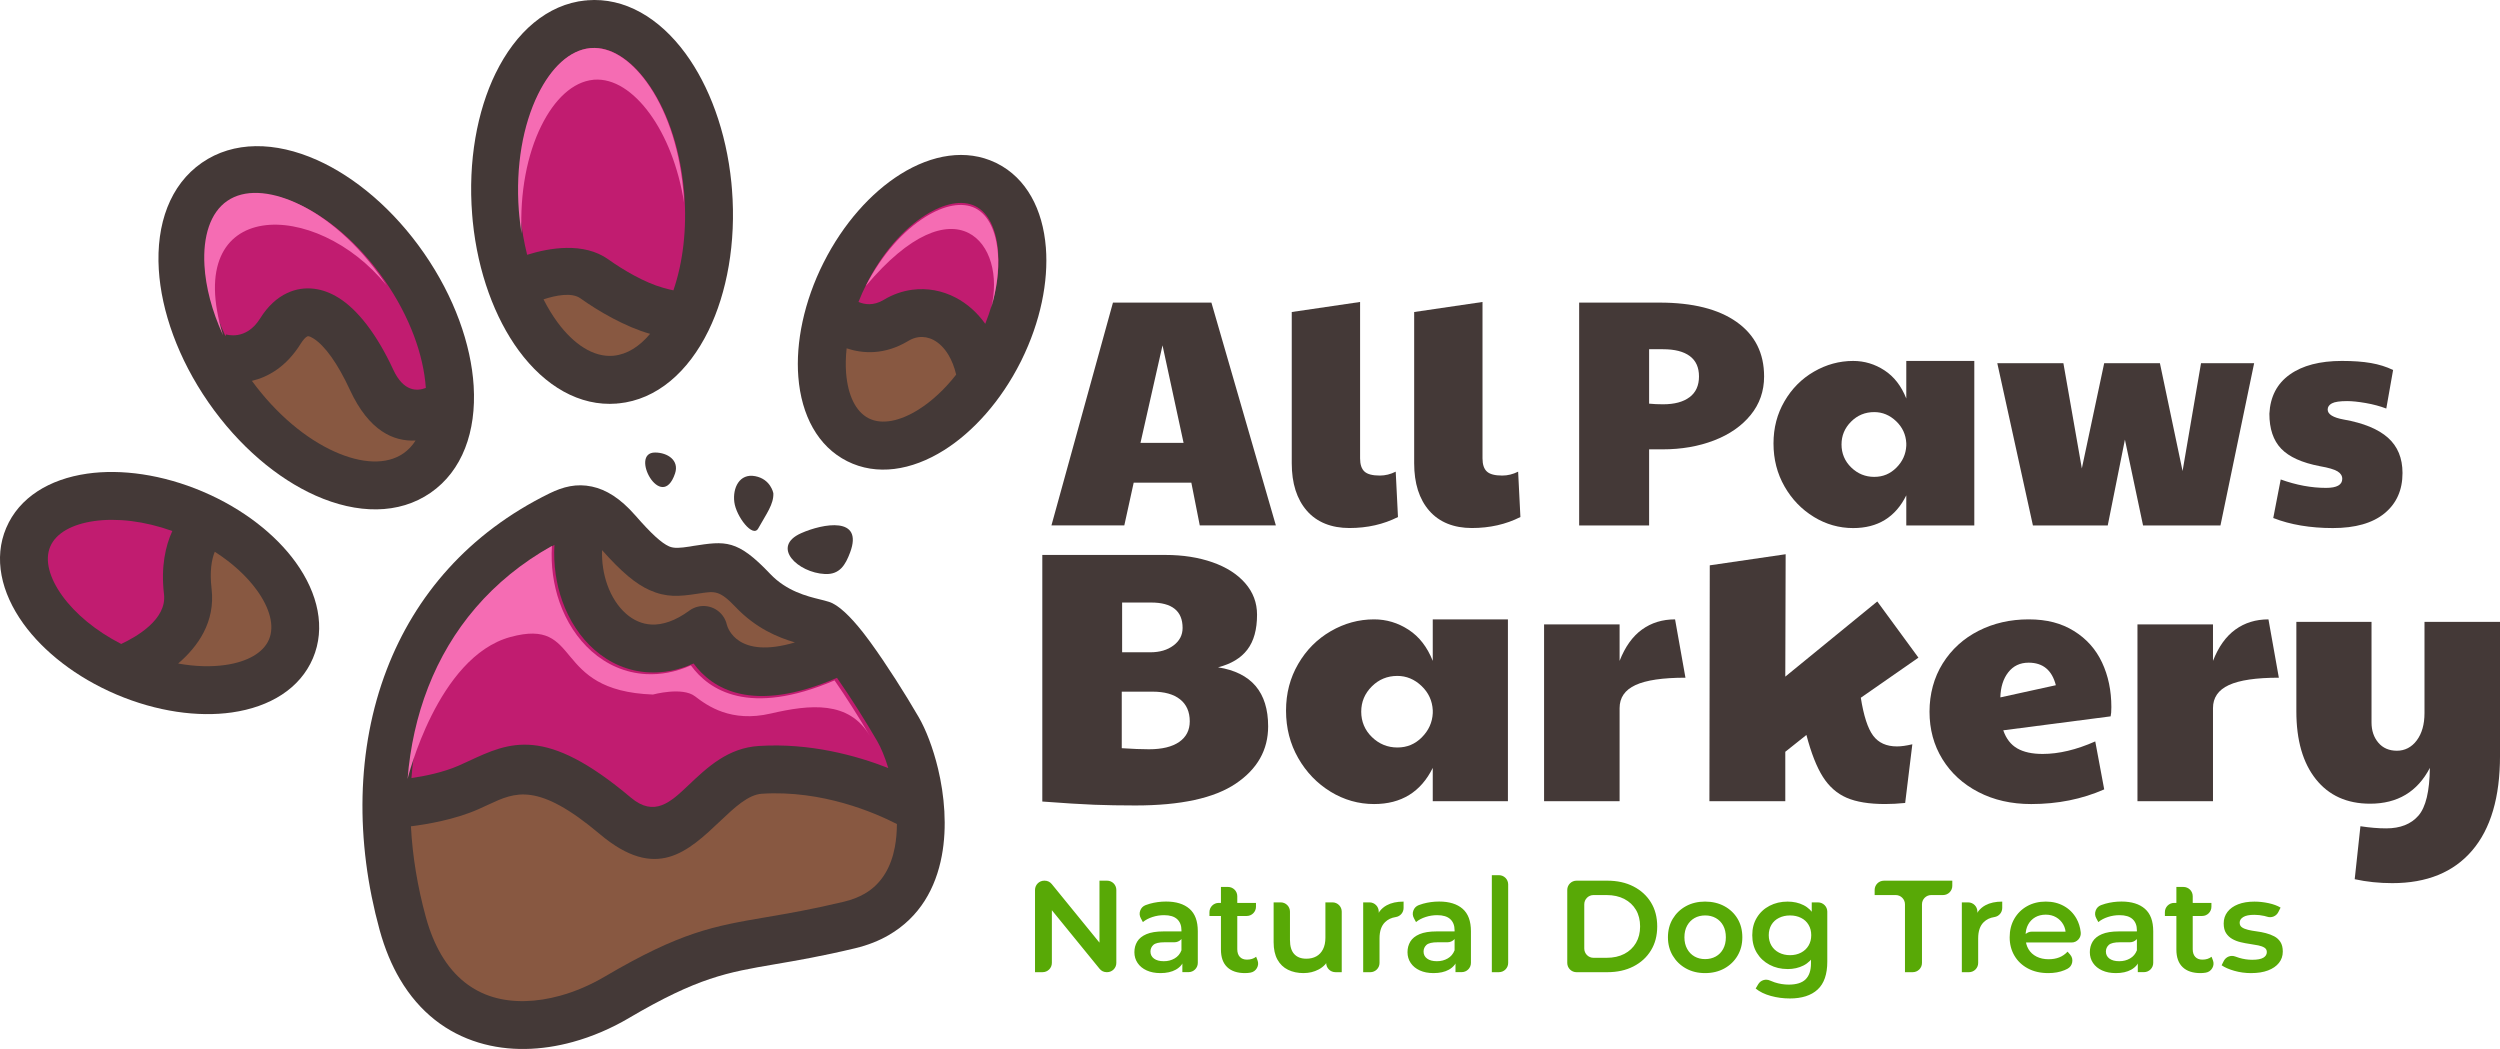 <?xml version="1.0" encoding="UTF-8"?> <svg xmlns="http://www.w3.org/2000/svg" id="Layer_2" viewBox="0 0 1329.05 557.66"><defs><style>.cls-1{fill:#443937;}.cls-2{fill:#885841;}.cls-3{fill:#e6e6e6;}.cls-4{fill:#58a906;}.cls-5{fill:#f56cb3;}.cls-6{fill:#c11c70;}</style></defs><g id="Layer_1-2"><g><path class="cls-1" d="m591.67,160.87h52.34l34.27,118.46h-40.46l-4.48-22.73h-30.65l-4.99,22.73h-38.74l32.71-118.46Zm37.54,74.56l-11.19-51.83-11.71,51.83h22.9Z"></path><path class="cls-1" d="m694.73,271.5c-5.34-6.14-8.01-14.55-8.01-25.22v-80.41l36.33-5.34v83.17c0,3.21.77,5.54,2.32,6.97,1.55,1.44,4.28,2.15,8.18,2.15,2.87,0,5.68-.69,8.44-2.07l1.2,24.11c-7.69,3.9-16.3,5.85-25.83,5.85s-17.3-3.07-22.64-9.21Z"></path><path class="cls-1" d="m759.81,271.5c-5.34-6.14-8.01-14.55-8.01-25.22v-80.41l36.33-5.34v83.17c0,3.21.77,5.54,2.32,6.97,1.55,1.44,4.28,2.15,8.18,2.15,2.87,0,5.68-.69,8.44-2.07l1.21,24.11c-7.69,3.9-16.3,5.85-25.83,5.85s-17.3-3.07-22.64-9.21Z"></path></g><path class="cls-1" d="m839.51,160.87h42.7c17.68,0,31.36,3.44,41.07,10.33,9.7,6.89,14.55,16.53,14.55,28.93,0,7.81-2.38,14.64-7.15,20.49-4.76,5.85-11.25,10.36-19.46,13.52-8.21,3.16-17.3,4.74-27.29,4.74h-7.23v40.46h-37.19v-118.46Zm58.72,50.28c3.33-2.52,4.99-6.2,4.99-11.02s-1.64-8.44-4.91-10.85c-3.27-2.41-8.01-3.62-14.21-3.62h-7.4v28.93c2.29.23,4.76.34,7.4.34,6.08,0,10.79-1.26,14.12-3.79Z"></path><g><path class="cls-1" d="m964.26,274.78c-6.49-3.96-11.68-9.35-15.58-16.19-3.9-6.83-5.85-14.43-5.85-22.81s1.95-15.76,5.85-22.47c3.9-6.72,9.13-11.97,15.67-15.75s13.49-5.68,20.83-5.68c5.97,0,11.51,1.67,16.62,4.99,5.11,3.33,8.98,8.32,11.62,14.98v-19.97h36.16v87.47h-36.16v-16.01c-5.74,11.6-15.15,17.39-28.24,17.39-7.46,0-14.44-1.98-20.92-5.94Zm43.91-26.17c3.27-3.27,5.02-7.15,5.25-11.62v-1.38c-.23-4.59-2.04-8.49-5.42-11.71-3.39-3.21-7.26-4.82-11.62-4.82-4.82,0-8.93,1.69-12.31,5.08-3.39,3.39-5.08,7.43-5.08,12.14s1.72,8.9,5.17,12.23c3.44,3.33,7.52,4.99,12.22,4.99s8.52-1.64,11.79-4.91Z"></path><path class="cls-1" d="m1061.81,193.07h35.13l9.81,55.96,11.88-55.96h29.62l12.05,57.34,9.81-57.34h28.24l-17.91,86.27h-41.15l-9.64-45.63-9.13,45.63h-39.78l-18.94-86.27Z"></path><path class="cls-1" d="m1208.51,275.38l3.96-20.49c8.26,2.99,16.3,4.48,24.11,4.48,5.74,0,8.61-1.61,8.61-4.82,0-1.61-.83-2.93-2.5-3.96-1.67-1.03-4.79-1.95-9.38-2.75-9.53-1.83-16.39-4.93-20.58-9.3-4.19-4.36-6.28-10.56-6.28-18.6.46-9.07,4.07-16.01,10.85-20.83,6.77-4.82,16.01-7.23,27.72-7.23,5.97,0,11.11.37,15.41,1.12,4.3.75,8.24,1.98,11.79,3.7l-3.62,20.49c-3.33-1.26-6.97-2.24-10.93-2.93-3.96-.69-7.26-1.03-9.9-1.03-3.9,0-6.6.4-8.09,1.21-1.49.8-2.24,1.89-2.24,3.27,0,2.53,2.87,4.3,8.61,5.34,10.44,1.84,18.25,5.05,23.42,9.64,5.17,4.59,7.75,10.85,7.75,18.77,0,9.07-3.19,16.21-9.56,21.44-6.37,5.22-15.53,7.83-27.46,7.83s-22.62-1.78-31.68-5.34Z"></path></g><g><path class="cls-1" d="m581.7,427.82c-6.72-.26-15.92-.83-27.59-1.71v-131.09h65.45c9.26,0,17.6,1.3,25.02,3.9,7.42,2.6,13.22,6.31,17.41,11.13,4.19,4.82,6.28,10.4,6.28,16.74,0,7.87-1.71,14.05-5.14,18.55-3.42,4.5-8.63,7.64-15.6,9.42,17.76,2.79,26.64,13.26,26.64,31.39,0,12.56-5.74,22.71-17.22,30.44-11.48,7.74-29.27,11.61-53.37,11.61-7.87,0-15.16-.13-21.88-.38Zm45.19-33.39c3.74-2.6,5.61-6.25,5.61-10.94,0-5.07-1.71-8.97-5.14-11.7-3.42-2.73-8.31-4.09-14.65-4.09h-16.36v30.06c5.71.38,10.53.57,14.46.57,6.97,0,12.33-1.3,16.08-3.9Zm-15.32-47.66c4.95,0,9.04-1.2,12.27-3.62,3.23-2.41,4.85-5.52,4.85-9.32,0-9-5.58-13.51-16.74-13.51h-15.41v26.45h15.03Z"></path><path class="cls-1" d="m707.37,420.88c-7.17-4.38-12.91-10.34-17.22-17.88-4.31-7.54-6.47-15.95-6.47-25.21s2.16-17.41,6.47-24.83c4.31-7.42,10.08-13.22,17.31-17.41,7.23-4.19,14.9-6.28,23.02-6.28,6.59,0,12.71,1.84,18.36,5.52,5.64,3.68,9.92,9.2,12.84,16.55v-22.07h39.96v96.65h-39.96v-17.69c-6.34,12.81-16.74,19.22-31.2,19.22-8.25,0-15.95-2.19-23.12-6.56Zm48.52-28.92c3.61-3.62,5.55-7.9,5.8-12.84v-1.52c-.26-5.07-2.25-9.38-5.99-12.94-3.74-3.55-8.02-5.33-12.84-5.33-5.33,0-9.86,1.87-13.6,5.61-3.74,3.74-5.61,8.21-5.61,13.41s1.9,9.83,5.71,13.51c3.8,3.68,8.31,5.52,13.51,5.52s9.42-1.81,13.03-5.42Z"></path><path class="cls-1" d="m820.86,331.93h40.15v19.41c2.92-7.48,6.88-13.03,11.89-16.65,5.01-3.62,10.88-5.42,17.6-5.42l5.52,31.01c-12.05,0-20.9,1.3-26.54,3.9-5.65,2.6-8.47,6.69-8.47,12.27v49.47h-40.15v-93.99Z"></path></g><g><path class="cls-1" d="m981.73,424.11c-5.14-2.22-9.36-5.93-12.65-11.13-3.3-5.2-6.22-12.62-8.75-22.26l-11.23,8.94v26.26h-40.34l.19-125.38,40.34-5.9-.19,65.07,48.9-39.96,21.88,29.87-30.63,21.31c1.52,9.64,3.71,16.36,6.56,20.17,2.85,3.81,7.07,5.71,12.65,5.71,2.28,0,5.01-.38,8.18-1.14l-3.81,31.2c-3.81.38-7.36.57-10.66.57-8.5,0-15.32-1.11-20.45-3.33Z"></path><path class="cls-1" d="m1051.74,421.07c-8.18-4.25-14.55-10.08-19.12-17.5-4.57-7.42-6.85-15.82-6.85-25.21s2.35-18.2,7.04-25.69c4.69-7.48,11.04-13.25,19.03-17.31,7.99-4.06,16.87-6.09,26.64-6.09s17.41,2.06,24.07,6.18c6.66,4.12,11.64,9.7,14.94,16.74,3.3,7.04,4.95,14.94,4.95,23.69,0,2.28-.13,3.93-.38,4.95l-57.08,7.42c1.52,4.44,4,7.64,7.42,9.61,3.42,1.97,7.93,2.95,13.51,2.95,8.62,0,17.95-2.22,27.97-6.66l4.76,25.5c-11.8,5.2-24.73,7.8-38.81,7.8-10.53,0-19.88-2.12-28.06-6.37Zm41.19-56.79c-2.03-7.99-6.85-11.99-14.46-11.99-4.57,0-8.18,1.71-10.85,5.14-2.66,3.42-4.06,7.87-4.19,13.32l29.49-6.47Z"></path><path class="cls-1" d="m1136.32,331.93h40.15v19.41c2.92-7.48,6.88-13.03,11.89-16.65,5.01-3.62,10.88-5.42,17.6-5.42l5.52,31.01c-12.05,0-20.9,1.3-26.54,3.9-5.65,2.6-8.47,6.69-8.47,12.27v49.47h-40.15v-93.99Z"></path><path class="cls-1" d="m1251.81,467.4l3.04-28.16c4.95.76,9.51,1.14,13.7,1.14,7.48,0,13.19-2.25,17.12-6.75,3.93-4.5,5.96-12.97,6.09-25.4-6.6,12.69-17.19,19.03-31.77,19.03-12.3,0-21.91-4.34-28.83-13.03-6.92-8.69-10.37-20.71-10.37-36.05v-47.57h39.96v53.46c0,4.31,1.2,7.9,3.62,10.75,2.41,2.85,5.71,4.28,9.89,4.28s7.83-1.84,10.56-5.52c2.73-3.68,4.09-8.5,4.09-14.46v-48.52h40.15v71.16c0,22.07-4.95,38.88-14.84,50.42-9.89,11.54-24.04,17.31-42.43,17.31-6.98,0-13.64-.7-19.98-2.09Z"></path></g><path class="cls-4" d="m1196.76,517.33c-3.1,0-6.08-.41-8.93-1.22-2.85-.81-5.11-1.8-6.78-2.95l1.15-2.28c1.14-2.25,3.77-3.27,6.13-2.37.64.25,1.32.48,2.03.69,2.32.69,4.63,1.04,6.95,1.04,2.73,0,4.71-.37,5.94-1.11,1.23-.74,1.84-1.74,1.84-2.99,0-1.02-.42-1.8-1.25-2.33-.83-.53-1.92-.94-3.27-1.22-1.34-.28-2.84-.53-4.48-.76-1.65-.23-3.29-.55-4.93-.94-1.65-.39-3.14-.97-4.48-1.74-1.34-.77-2.43-1.8-3.27-3.09-.83-1.3-1.25-3.01-1.25-5.14,0-2.36.67-4.41,2.02-6.15,1.34-1.74,3.23-3.08,5.66-4.03,2.43-.95,5.32-1.42,8.65-1.42,2.5,0,5.03.28,7.58.83,2.55.56,4.66,1.34,6.33,2.36l-1.2,2.39c-1.1,2.18-3.6,3.21-5.92,2.45-.51-.17-1.02-.31-1.53-.42-1.78-.39-3.56-.59-5.32-.59-2.64,0-4.6.39-5.87,1.18-1.27.79-1.91,1.78-1.91,2.99,0,1.11.42,1.95,1.25,2.5.83.56,1.92,1,3.27,1.32,1.34.32,2.84.59,4.48.8,1.64.21,3.28.52,4.9.94,1.62.42,3.12.99,4.48,1.7,1.37.72,2.47,1.73,3.3,3.02.83,1.3,1.25,2.99,1.25,5.07,0,2.32-.68,4.33-2.05,6.04-1.37,1.72-3.3,3.05-5.8,4-2.5.95-5.49,1.42-8.96,1.42m-45.87-30.37v-2.04c0-2.71,2.21-4.91,4.91-4.91h19.83v2.04c0,2.7-2.21,4.91-4.91,4.91h-19.83Zm18.9,30.37c-4.08,0-7.23-1.05-9.45-3.16-2.22-2.11-3.34-5.22-3.34-9.35v-33.29h3.78c2.7,0,4.91,2.21,4.91,4.91v28.17c0,1.76.45,3.13,1.35,4.1.9.97,2.16,1.46,3.79,1.46,1.95,0,3.57-.51,4.86-1.53l.71,1.81c.56,1.43.46,2.88-.3,4.21-.75,1.33-1.95,2.17-3.46,2.43-.94.16-1.89.24-2.87.24Zm-44.97,0c-2.78,0-5.21-.47-7.3-1.42-2.08-.95-3.7-2.27-4.83-3.96-1.14-1.69-1.7-3.6-1.7-5.73s.5-3.96,1.49-5.63c1-1.67,2.63-2.99,4.9-3.96,2.27-.97,5.28-1.46,9.04-1.46h10.77v.86c0,2.7-2.21,4.91-4.91,4.91h-5.24c-2.97,0-4.96.47-5.98,1.42-1.02.95-1.53,2.12-1.53,3.51,0,1.57.63,2.83,1.88,3.75,1.25.93,2.99,1.39,5.21,1.39s4.04-.49,5.73-1.46c1.69-.97,2.91-2.41,3.65-4.31l.93,3.33c.43,1.55.13,3.07-.86,4.34-.81,1.03-1.84,1.91-3.1,2.61-2.15,1.2-4.88,1.81-8.17,1.81Zm11.67-.49v-6.78c0-.51-.06-.94-.21-1.43l-.06-.2c-.15-.49-.21-.92-.21-1.43v-12.41c0-2.55-.76-4.53-2.29-5.94-1.53-1.41-3.85-2.12-6.95-2.12-2.09,0-4.14.32-6.15.97-2.01.65-3.72,1.55-5.11,2.71l-1.13-2.1c-.69-1.28-.79-2.66-.28-4.03.5-1.37,1.47-2.35,2.83-2.88.73-.29,1.5-.54,2.3-.76,2.76-.76,5.62-1.15,8.58-1.15,5.37,0,9.53,1.29,12.47,3.86,2.94,2.57,4.41,6.54,4.41,11.92v16.84c0,2.71-2.21,4.91-4.91,4.91h-3.29Zm-47.61.49c-4.12,0-7.73-.82-10.81-2.47-3.08-1.65-5.47-3.9-7.16-6.78-1.69-2.87-2.54-6.14-2.54-9.8s.82-6.98,2.47-9.83c1.65-2.85,3.92-5.09,6.81-6.71,2.9-1.62,6.2-2.43,9.9-2.43s6.83.79,9.66,2.36c2.83,1.58,5.05,3.8,6.67,6.67,1.2,2.13,1.96,4.55,2.27,7.25.17,1.44-.25,2.75-1.21,3.83-.97,1.08-2.22,1.64-3.67,1.64h-26.02v-.86c0-2.71,2.21-4.91,4.91-4.91h21.43l-3.41,1.81c.05-2.13-.39-4.01-1.32-5.63-.93-1.62-2.19-2.9-3.79-3.82-1.6-.93-3.44-1.39-5.52-1.39s-4,.46-5.6,1.39c-1.6.93-2.85,2.21-3.75,3.86-.9,1.64-1.35,3.58-1.35,5.8v1.39c0,2.23.51,4.2,1.53,5.91,1.02,1.71,2.46,3.03,4.31,3.96,1.85.93,3.98,1.39,6.39,1.39,2.09,0,3.96-.32,5.63-.97,1.67-.65,3.15-1.67,4.45-3.06l1.34,1.54c1.02,1.17,1.41,2.6,1.12,4.13-.29,1.53-1.17,2.72-2.54,3.44-.5.26-1.02.51-1.56.73-2.52,1.04-5.41,1.56-8.65,1.56Zm-45.94-.49v-37.11h3.36c2.71,0,4.91,2.21,4.91,4.91v5.31l-.3-.94c-.51-1.57-.25-3.15.74-4.47,1.01-1.35,2.29-2.44,3.84-3.28,2.39-1.3,5.36-1.94,8.93-1.94v3.36c0,2.45-1.76,4.5-4.19,4.86-2.29.34-4.19,1.25-5.68,2.73-1.95,1.92-2.92,4.78-2.92,8.58v13.09c0,2.71-2.21,4.91-4.91,4.91h-3.78Zm-30.23,0v-36.09c0-2.7-2.21-4.91-4.91-4.91h-11.21v-2.73c0-2.7,2.21-4.91,4.91-4.91h36.37v2.73c0,2.71-2.21,4.91-4.91,4.91h-6.3c-2.71,0-4.91,2.21-4.91,4.91v31.18c0,2.71-2.21,4.91-4.91,4.91h-4.12Zm-61.09-9.04c2.18,0,4.12-.45,5.84-1.35,1.72-.9,3.05-2.15,4-3.75.95-1.6,1.42-3.44,1.42-5.53s-.47-3.93-1.42-5.52c-.95-1.6-2.28-2.83-4-3.68-1.71-.86-3.66-1.29-5.84-1.29s-4.13.43-5.87,1.29c-1.74.86-3.08,2.09-4.03,3.68-.95,1.6-1.42,3.44-1.42,5.52s.48,3.93,1.42,5.53c.95,1.6,2.29,2.85,4.03,3.75,1.74.9,3.69,1.35,5.87,1.35Zm-1.32,7.37c-3.52,0-6.71-.75-9.56-2.26-2.85-1.51-5.1-3.6-6.74-6.29-1.65-2.69-2.47-5.84-2.47-9.45s.82-6.7,2.47-9.38c1.64-2.69,3.89-4.77,6.74-6.25,2.85-1.48,6.03-2.22,9.56-2.22,3.15,0,5.98.62,8.48,1.88,2.5,1.25,4.51,3.2,6.01,5.84,1.5,2.64,2.26,6.02,2.26,10.15s-.75,7.52-2.26,10.18c-1.51,2.66-3.51,4.63-6.01,5.91-2.5,1.27-5.33,1.91-8.48,1.91Zm1.11,15.64c-3.43,0-6.78-.45-10.04-1.35-3.27-.9-5.94-2.21-8.03-3.93l1.36-2.29c1.29-2.16,3.97-3,6.26-1.95.76.34,1.57.66,2.42.94,2.48.81,4.99,1.22,7.54,1.22,4.08,0,7.07-.94,8.97-2.81,1.9-1.88,2.85-4.69,2.85-8.44v-6.4c0-.14,0-.26.02-.4l.65-7.93c.02-.2.02-.37.01-.57l-.27-8.05c0-.06,0-.11,0-.16v-8.95h3.36c2.7,0,4.91,2.21,4.91,4.91v26.57c0,6.72-1.71,11.67-5.14,14.84-3.43,3.17-8.39,4.76-14.87,4.76Zm-44.97-20.92c2.13,0,4.03-.46,5.7-1.39,1.67-.93,2.98-2.27,3.93-4.03.95-1.76,1.42-3.82,1.42-6.19s-.47-4.48-1.42-6.22c-.95-1.74-2.26-3.07-3.93-4-1.67-.93-3.54-1.39-5.63-1.39s-4.02.46-5.66,1.39c-1.65.93-2.95,2.26-3.93,4-.97,1.74-1.46,3.81-1.46,6.22s.49,4.43,1.46,6.19c.97,1.76,2.28,3.1,3.93,4.03,1.64.93,3.51,1.39,5.6,1.39Zm0,7.44c-3.8,0-7.18-.82-10.15-2.47-2.97-1.65-5.3-3.9-7.02-6.78-1.71-2.87-2.57-6.14-2.57-9.8s.86-6.98,2.57-9.83c1.72-2.85,4.05-5.09,7.02-6.71,2.96-1.62,6.35-2.43,10.15-2.43s7.26.81,10.25,2.43c2.99,1.62,5.33,3.85,7.02,6.67,1.69,2.83,2.54,6.11,2.54,9.87s-.85,6.93-2.54,9.8c-1.69,2.87-4.03,5.13-7.02,6.78-2.99,1.64-6.4,2.47-10.25,2.47Zm-59.31-8.13h6.9c3.66,0,6.82-.69,9.49-2.08,2.66-1.39,4.73-3.34,6.19-5.84,1.46-2.5,2.19-5.42,2.19-8.76s-.73-6.31-2.19-8.79c-1.46-2.48-3.52-4.41-6.19-5.8-2.66-1.39-5.83-2.09-9.49-2.09h-6.9c-2.71,0-4.91,2.21-4.91,4.91v23.54c0,2.71,2.21,4.91,4.91,4.91Zm-13.95,2.73v-38.83c0-2.7,2.21-4.91,4.91-4.91h16.36c5.28,0,9.91,1.02,13.9,3.06,3.98,2.04,7.09,4.87,9.31,8.48,2.23,3.61,3.34,7.88,3.34,12.79s-1.11,9.12-3.34,12.75c-2.22,3.64-5.33,6.48-9.31,8.51-3.98,2.04-8.62,3.06-13.9,3.06h-16.36c-2.71,0-4.91-2.21-4.91-4.91Zm-40.1,4.91v-51.57h3.78c2.71,0,4.91,2.21,4.91,4.91v41.75c0,2.71-2.21,4.91-4.91,4.91h-3.78Zm-31,.49c-2.78,0-5.21-.47-7.3-1.42-2.08-.95-3.69-2.27-4.83-3.96-1.14-1.69-1.7-3.6-1.7-5.73s.5-3.96,1.49-5.63c1-1.67,2.63-2.99,4.9-3.96,2.27-.97,5.28-1.46,9.04-1.46h10.77v.86c0,2.7-2.21,4.91-4.91,4.91h-5.24c-2.96,0-4.96.47-5.98,1.42-1.02.95-1.53,2.12-1.53,3.51,0,1.57.62,2.83,1.88,3.75,1.25.93,2.99,1.39,5.21,1.39s4.04-.49,5.73-1.46c1.69-.97,2.91-2.41,3.65-4.31l.93,3.33c.43,1.55.13,3.07-.86,4.34-.81,1.03-1.84,1.91-3.1,2.61-2.15,1.2-4.88,1.81-8.17,1.81Zm11.68-.49v-6.78c0-.51-.07-.94-.21-1.43l-.06-.2c-.15-.49-.21-.92-.21-1.43v-12.41c0-2.55-.76-4.53-2.29-5.94-1.53-1.41-3.85-2.12-6.95-2.12-2.08,0-4.14.32-6.15.97-2.01.65-3.72,1.55-5.11,2.71l-1.13-2.1c-.69-1.28-.79-2.66-.28-4.03.5-1.37,1.47-2.35,2.83-2.88.74-.29,1.51-.54,2.3-.76,2.76-.76,5.62-1.15,8.58-1.15,5.37,0,9.53,1.29,12.48,3.86,2.94,2.57,4.41,6.54,4.41,11.92v16.84c0,2.71-2.21,4.91-4.91,4.91h-3.29Zm-49.07,0v-37.11h3.36c2.7,0,4.91,2.21,4.91,4.91v5.31l-.3-.94c-.51-1.57-.25-3.15.74-4.47,1.01-1.35,2.29-2.44,3.84-3.28,2.39-1.3,5.36-1.94,8.93-1.94v3.36c0,2.45-1.76,4.5-4.19,4.86-2.29.34-4.19,1.25-5.68,2.73-1.95,1.92-2.92,4.78-2.92,8.58v13.09c0,2.71-2.21,4.91-4.91,4.91h-3.78Zm-31.62.49c-3.15,0-5.93-.59-8.34-1.77-2.41-1.18-4.28-2.99-5.63-5.42-1.34-2.43-2.02-5.5-2.02-9.21v-21.2h3.78c2.7,0,4.91,2.21,4.91,4.91v15.1c0,3.34.75,5.83,2.26,7.47,1.51,1.65,3.65,2.47,6.43,2.47,2.04,0,3.81-.42,5.32-1.25,1.51-.83,2.69-2.09,3.54-3.75.86-1.67,1.29-3.73,1.29-6.19v-18.76h3.77c2.7,0,4.91,2.21,4.91,4.91v32.2h-3.36c-2.71,0-4.91-2.21-4.91-4.91v-5.1l.25.51c.89,1.86.56,3.97-.85,5.48-.97,1.03-2.11,1.9-3.42,2.59-2.41,1.27-5.05,1.91-7.92,1.91Zm-50.11-30.37v-2.04c0-2.71,2.21-4.91,4.91-4.91h19.83v2.04c0,2.7-2.21,4.91-4.91,4.91h-19.83Zm18.9,30.37c-4.08,0-7.23-1.05-9.45-3.16-2.22-2.11-3.34-5.22-3.34-9.35v-33.29h3.78c2.7,0,4.91,2.21,4.91,4.91v28.17c0,1.76.45,3.13,1.36,4.1.9.97,2.16,1.46,3.79,1.46,1.95,0,3.57-.51,4.87-1.53l.71,1.81c.56,1.43.46,2.88-.3,4.21-.75,1.33-1.95,2.17-3.46,2.43-.94.16-1.89.24-2.87.24Zm-44.97,0c-2.78,0-5.21-.47-7.3-1.42-2.08-.95-3.7-2.27-4.83-3.96-1.14-1.69-1.7-3.6-1.7-5.73s.5-3.96,1.49-5.63c1-1.67,2.63-2.99,4.9-3.96,2.27-.97,5.28-1.46,9.04-1.46h10.77v.86c0,2.7-2.21,4.91-4.91,4.91h-5.24c-2.97,0-4.96.47-5.98,1.42-1.02.95-1.53,2.12-1.53,3.51,0,1.57.63,2.83,1.88,3.75,1.25.93,2.99,1.39,5.21,1.39s4.04-.49,5.73-1.46c1.69-.97,2.91-2.41,3.65-4.31l.93,3.33c.43,1.55.13,3.07-.86,4.34-.81,1.03-1.84,1.91-3.1,2.61-2.15,1.2-4.88,1.81-8.17,1.81Zm11.67-.49v-6.78c0-.51-.06-.94-.21-1.43l-.06-.2c-.15-.49-.21-.92-.21-1.43v-12.41c0-2.55-.76-4.53-2.29-5.94-1.53-1.41-3.85-2.12-6.95-2.12-2.08,0-4.14.32-6.15.97-2.01.65-3.72,1.55-5.11,2.71l-1.13-2.1c-.69-1.28-.79-2.66-.28-4.03.5-1.37,1.47-2.35,2.83-2.88.73-.29,1.5-.54,2.3-.76,2.76-.76,5.62-1.15,8.58-1.15,5.37,0,9.53,1.29,12.48,3.86,2.94,2.57,4.41,6.54,4.41,11.92v16.84c0,2.71-2.21,4.91-4.91,4.91h-3.29Zm-78.33,0v-43.74c0-2.7,2.21-4.91,4.91-4.91h.19c1.53,0,2.84.62,3.81,1.81l29.04,35.65h-3.68v-37.46h4.05c2.71,0,4.91,2.21,4.91,4.91v38.83c0,2.71-2.21,4.91-4.91,4.91h-.19c-1.53,0-2.84-.62-3.81-1.81l-29.04-35.65h3.68v32.55c0,2.71-2.21,4.91-4.91,4.91h-4.05Z"></path><path class="cls-1" d="m334.29,541.25c-9.31,5.47-19.42,9.84-29.77,12.68-16.67,4.59-34.08,5.23-50.14.32-16.51-5.05-31.22-15.76-41.82-33.79-4.35-7.4-7.98-16.03-10.73-26.01-13.02-47.35-12.47-96.31,3.83-138.66,15.03-39.06,43.32-72.34,86.52-93.52,7.19-3.52,14.32-5.36,22.52-3.6,7.56,1.62,15.07,6.21,23.08,15.37,8.62,9.86,13.86,14.61,17.9,16.42,2.71,1.21,6.07.83,10.81.12l2.05-.31h0c-1.1.15-2.53.35,0-.04,17.14-2.64,23.38-3.61,40.89,14.85,8.74,9.21,19.66,11.9,26.37,13.55,1.67.41,3.14.77,4.92,1.33,4.99,1.55,11.35,7.72,18.01,16.17.23.27.45.55.66.85,1.07,1.38,2.15,2.82,3.23,4.3,8.69,11.94,18.63,27.62,25.79,39.97,3.71,6.4,7.59,16.21,10.28,27.42,3.37,14.08,4.93,30.79,1.98,46.38-3.21,16.98-11.58,32.45-28.23,42.1-5.12,2.97-11.01,5.33-17.77,6.95-17.84,4.27-31.25,6.56-42.74,8.52-25.44,4.35-40.82,6.98-77.63,28.61"></path><path class="cls-3" d="m372.45,315.41c1.23-.19,3.14-.49,0-.02v.02Z"></path><path class="cls-3" d="m368.55,290.27c1.51-.23.85-.14,0-.01h0Z"></path><path class="cls-2" d="m320.07,292.45c-.21,6.54.79,12.81,2.78,18.42,2.23,6.28,5.68,11.64,10.02,15.44,3.84,3.37,8.41,5.45,13.39,5.7,5.9.29,12.73-1.9,20.19-7.38,5.67-4.16,13.64-2.93,17.8,2.74,1.07,1.46,1.78,3.06,2.15,4.72.46,1.78,5.68,18.5,36.19,9.43-9.11-2.68-20.82-7.51-31.66-18.93-8.3-8.75-11.02-8.33-18.48-7.18-1.32.2-.8.12,0,0v-.02s-2.18.33-2.18.33c-9.2,1.39-16.01,1.99-24.95-2.01-7.28-3.26-14.8-9.49-25.26-21.26"></path><path class="cls-1" d="m3.33,280.6c6.84-16.07,22.79-25.9,43.04-28.8,18.03-2.58,39.92.4,61.41,9.54,21.46,9.12,38.78,22.83,49.44,37.62,11.97,16.61,15.96,34.92,9.13,50.99-6.84,16.08-22.79,25.9-43.05,28.8-18.03,2.58-39.92-.4-61.41-9.54-21.46-9.13-38.78-22.84-49.44-37.62-11.97-16.61-15.96-34.92-9.13-50.99"></path><path class="cls-1" d="m107.3,86.53c16.85-11.67,39.01-11.38,61.22-1.47,20.18,9,40.73,26.22,56.88,49.51l.05.07c16.12,23.26,25.01,48.51,26.36,70.52,1.49,24.26-6.02,45.11-22.87,56.79h-.02s0,.01,0,.01c-16.85,11.67-39.01,11.38-61.22,1.47-20.18-9-40.73-26.22-56.88-49.51l-.04-.06c-16.12-23.26-25.01-48.51-26.36-70.52-1.49-24.26,6.02-45.11,22.87-56.8h.02s0,0,0,0Z"></path><path class="cls-3" d="m326.32,189.12c-.2.03-.63.08,0,.02v-.02Z"></path><path class="cls-3" d="m313.84,25.56v.02c.21-.03.65-.08,0-.02"></path><path class="cls-1" d="m263.47,38.98c10.76-22.05,27.54-36.71,47.8-38.75l.02.05c1.64-.16-.05-.05.95-.13,19.82-1.58,38.24,9.27,52.16,28.24,12.61,17.18,21.68,41.38,24.42,68.72.1.95.2,2.13.31,3.56,2.26,28.38-2.66,54.98-12.45,75.05-10.76,22.05-27.54,36.71-47.8,38.74l-.02-.04c-1.61.16.03.05-.95.13-19.82,1.58-38.24-9.27-52.17-28.24-12.6-17.18-21.68-41.38-24.42-68.72-.1-.95-.2-2.14-.31-3.56-2.26-28.38,2.66-54.98,12.45-75.05"></path><path class="cls-1" d="m478.57,92.69c17.02-10.69,35.18-13.59,50.6-6.26l.09.03.76.38c15.6,7.84,24.39,24.39,25.99,44.81,1.41,17.98-2.82,39.34-13.01,59.93v.03s-.39.76-.39.76c-10.47,20.82-25.28,37.25-40.76,46.97-17.33,10.89-35.85,13.7-51.45,5.85-15.6-7.84-24.39-24.39-25.99-44.81-1.43-18.21,2.93-39.89,13.4-60.72l.04.02-.03-.02c10.47-20.82,25.28-37.25,40.76-46.97"></path><path class="cls-2" d="m114.18,293.32c-1.6,3.93-2.82,10.16-1.7,19.65,2.08,17.59-7.21,30.73-17.77,39.77,8.97,1.63,17.48,1.86,25.01.79,11.51-1.64,20.17-6.29,23.26-13.54,3.09-7.26.43-16.72-6.37-26.15-5.31-7.37-12.97-14.46-22.43-20.52"></path><path class="cls-6" d="m64.42,342.34c8.29-3.86,24.33-13.12,22.77-26.39-1.74-14.77.82-25.8,4.42-33.66-14.94-5.35-29.56-7-41.63-5.27-11.51,1.65-20.17,6.29-23.26,13.54-3.09,7.26-.43,16.72,6.37,26.15,6.89,9.56,17.73,18.65,31.33,25.63"></path><path class="cls-2" d="m220.93,234.19c-11.57.61-24.76-4.96-34.91-26.92-6.52-14.1-13.33-23.56-19.48-27.4-1.06-.66-1.95-1.05-2.63-1.13-.18-.02-.33,0-.45.05-1.05.49-2.28,1.8-3.66,4.02-7.66,12.27-17.29,17.61-25.88,19.67,13.05,17.82,28.84,30.87,44.15,37.7,14.13,6.31,27.38,7.09,36.38.85h.02s0-.01,0-.01c2.57-1.78,4.72-4.09,6.46-6.83"></path><path class="cls-6" d="m120.17,177.77s10.58,3.61,18.1-8.45c4.09-6.56,8.98-11.03,14.46-13.57,4.6-2.13,9.4-2.85,14.32-2.23,4.41.55,8.76,2.18,12.99,4.82,10.27,6.4,20.44,19.62,29.03,38.2,5.44,11.76,12.68,11.51,17.31,9.69-1.19-17.54-8.56-37.93-21.86-57.12l-.05-.07c-13.44-19.38-30.15-33.53-46.31-40.74-14.13-6.31-27.38-7.09-36.39-.85h-.01s0,0,0,0c-8.98,6.23-12.89,18.87-11.94,34.27.7,11.47,4.07,24.2,10.03,37.02l.32-.99Z"></path><path class="cls-2" d="m345.6,177.47c-13.07-3.62-27.74-12.2-37.01-18.85-4.68-3.35-13.19-1.6-19.64.52,2.23,4.42,4.7,8.48,7.35,12.1,8.71,11.86,19.22,18.73,29.59,17.9l.44-.03v-.02c7.06-.71,13.64-4.89,19.28-11.62"></path><path class="cls-6" d="m280.26,135.45c11.61-3.64,30.03-6.96,43.23,2.5,7.57,5.43,19.26,12.35,29.05,15.04,2.43.67,4.4,1.17,5.46,1.36,5.03-14.67,7.26-32.55,5.74-51.65-.06-.78-.15-1.79-.28-3.02-2.29-22.79-9.56-42.56-19.59-56.23-8.71-11.87-19.22-18.73-29.59-17.9l-.44.03v.02c-10.87,1.09-20.58,10.4-27.5,24.57-7.88,16.16-11.81,38.04-9.92,61.81.06.78.16,1.79.28,3.02.72,7.14,1.92,13.99,3.55,20.45"></path><path class="cls-2" d="m508.32,199.17c-.97-4.14-2.39-7.66-4.15-10.57-2.24-3.7-4.97-6.33-7.89-7.86-2.55-1.34-5.29-1.84-7.94-1.49-1.82.24-3.65.89-5.4,1.95-12.72,7.68-24.34,6.82-32.85,3.98-.51,4.6-.6,9.02-.28,13.16.91,11.58,4.99,20.52,12.04,24.06,7.05,3.54,16.66,1.49,26.51-4.7,6.95-4.36,13.79-10.67,19.96-18.55"></path><path class="cls-6" d="m456.38,160.51c3.07,1.34,7.9,2.24,13.43-1.1,4.78-2.89,9.91-4.67,15.15-5.37,7.87-1.04,15.85.38,23.14,4.2,5.9,3.09,11.29,7.75,15.68,13.91,5.49-13.67,7.71-27.1,6.82-38.47-.91-11.58-4.99-20.52-12.04-24.06h0c-7.05-3.54-16.66-1.49-26.51,4.69-11.7,7.35-23.11,20.2-31.46,36.81h0c-1.57,3.13-2.97,6.27-4.2,9.39"></path><path class="cls-2" d="m476.82,438.08c-11.64-5.99-39.62-18.15-71.77-16.11-7.31.46-14.67,7.44-21.78,14.17-17.67,16.74-34.39,32.58-64.4,7.28-33.03-27.84-45.01-22.27-59.03-15.75-1.93.9-3.89,1.81-5.66,2.59-12.52,5.49-27.28,7.98-35.72,9.02.84,16.01,3.53,32.26,7.96,48.35,2.14,7.77,4.9,14.38,8.17,19.94,7.1,12.08,16.66,19.17,27.24,22.4,11.04,3.37,23.55,2.78,35.88-.61,8.18-2.25,16.22-5.73,23.7-10.13,40.7-23.92,57.85-26.85,86.21-31.69,11.08-1.89,24.01-4.1,41.13-8.2,4.22-1.01,7.86-2.46,10.98-4.27,9.29-5.39,14.06-14.52,15.98-24.69.75-3.98,1.09-8.12,1.11-12.3"></path><path class="cls-6" d="m218.72,413.63c6.95-1.01,16.84-2.97,25.17-6.63,1.94-.85,3.59-1.62,5.21-2.37,21.99-10.23,40.78-18.96,86.25,19.37,12.54,10.58,21.23,2.35,30.41-6.35,10.39-9.84,21.14-20.03,37.7-21.08,27.07-1.72,51.72,5.07,68.76,11.73-1.8-5.92-3.9-10.9-5.89-14.32-6.07-10.46-14.07-23.22-21.37-33.63-45.36,19.61-66.68,5.44-76.23-7.63-8.15,3.66-16.15,5.11-23.73,4.73-11.04-.55-20.9-4.93-28.96-11.98-7.56-6.63-13.48-15.67-17.16-26.06-3.21-9.07-4.73-19.24-4.13-29.75-32.12,18.15-53.52,44.64-65.31,75.26-5.91,15.34-9.43,31.75-10.71,48.71"></path><path class="cls-1" d="m411.11,262.13s-1.39-7.44-9.68-9c-8.29-1.56-12.03,6.23-11.05,13.81.97,7.58,9.81,19.18,12.7,14.01,4.38-7.86,8.33-12.94,8.04-18.82"></path><path class="cls-1" d="m425.87,283.47c-16.16,7.21-1.73,21.01,12.7,21.69,7.84.37,10.87-4.82,13.35-11.43,7.28-19.43-14.42-15.45-26.05-10.26"></path><path class="cls-1" d="m358.87,251.69c2.32-6.93-3.92-11.06-10.54-11.12-14.1-.14,3.39,32.43,10.54,11.12"></path><path class="cls-5" d="m205.47,151.72c-.61-.94-1.24-1.87-1.88-2.81l-.04-.07c-13.39-19.48-30.08-33.74-46.25-41.04-14.14-6.38-27.41-7.22-36.47-1.01h-.02s0,.01,0,.01c-9.03,6.2-13,18.86-12.12,34.3.66,11.51,3.97,24.27,9.89,37.15-22.68-73.9,49.69-72.72,86.88-26.55"></path><path class="cls-5" d="m526.84,163.97c3.11-10.35,4.32-20.32,3.67-29.08-.86-11.61-4.91-20.59-11.96-24.17h0c-7.05-3.58-16.7-1.57-26.59,4.59-11.76,7.31-23.25,20.14-31.7,36.76,47.93-57.02,75.24-22.36,66.59,11.91"></path><path class="cls-5" d="m462.38,391.12c-5.63-9.55-12.43-20.37-18.71-29.41-45.56,19.45-66.86,5.16-76.38-7.98-8.19,3.63-16.21,5.05-23.81,4.64-11.07-.6-20.93-5.03-28.97-12.14-7.55-6.68-13.44-15.76-17.09-26.19-3.18-9.11-4.66-19.3-4.01-29.83-32.28,18.05-53.84,44.51-65.79,75.15-5.99,15.35-9.59,31.79-10.95,48.78,0,0,15.8-64.85,54.63-75.48,38.82-10.63,21.15,28.59,75.81,30.57,0,0,15.63-4.25,22.35.93,6.72,5.18,19.23,14.06,40.27,9.17,21.03-4.89,41.65-6.89,52.65,11.81"></path><path class="cls-5" d="m287.76,66.93c6.99-14.17,16.77-23.46,27.67-24.51v-.02s.44-.03.44-.03c10.4-.78,20.9,6.14,29.58,18.07,8.63,11.87,15.18,28.29,18.22,47.27-.07-1.53-.16-3.07-.28-4.61-.06-.78-.15-1.8-.27-3.03-2.19-22.85-9.39-42.71-19.39-56.45-8.68-11.93-19.18-18.85-29.58-18.07l-.44.03h0c-10.9,1.06-20.68,10.35-27.67,24.52-7.97,16.16-12.01,38.08-10.21,61.91.06.78.15,1.8.27,3.03.3,3.12.69,6.18,1.17,9.17-.98-22.04,3.03-42.18,10.49-57.3"></path></g></svg> 